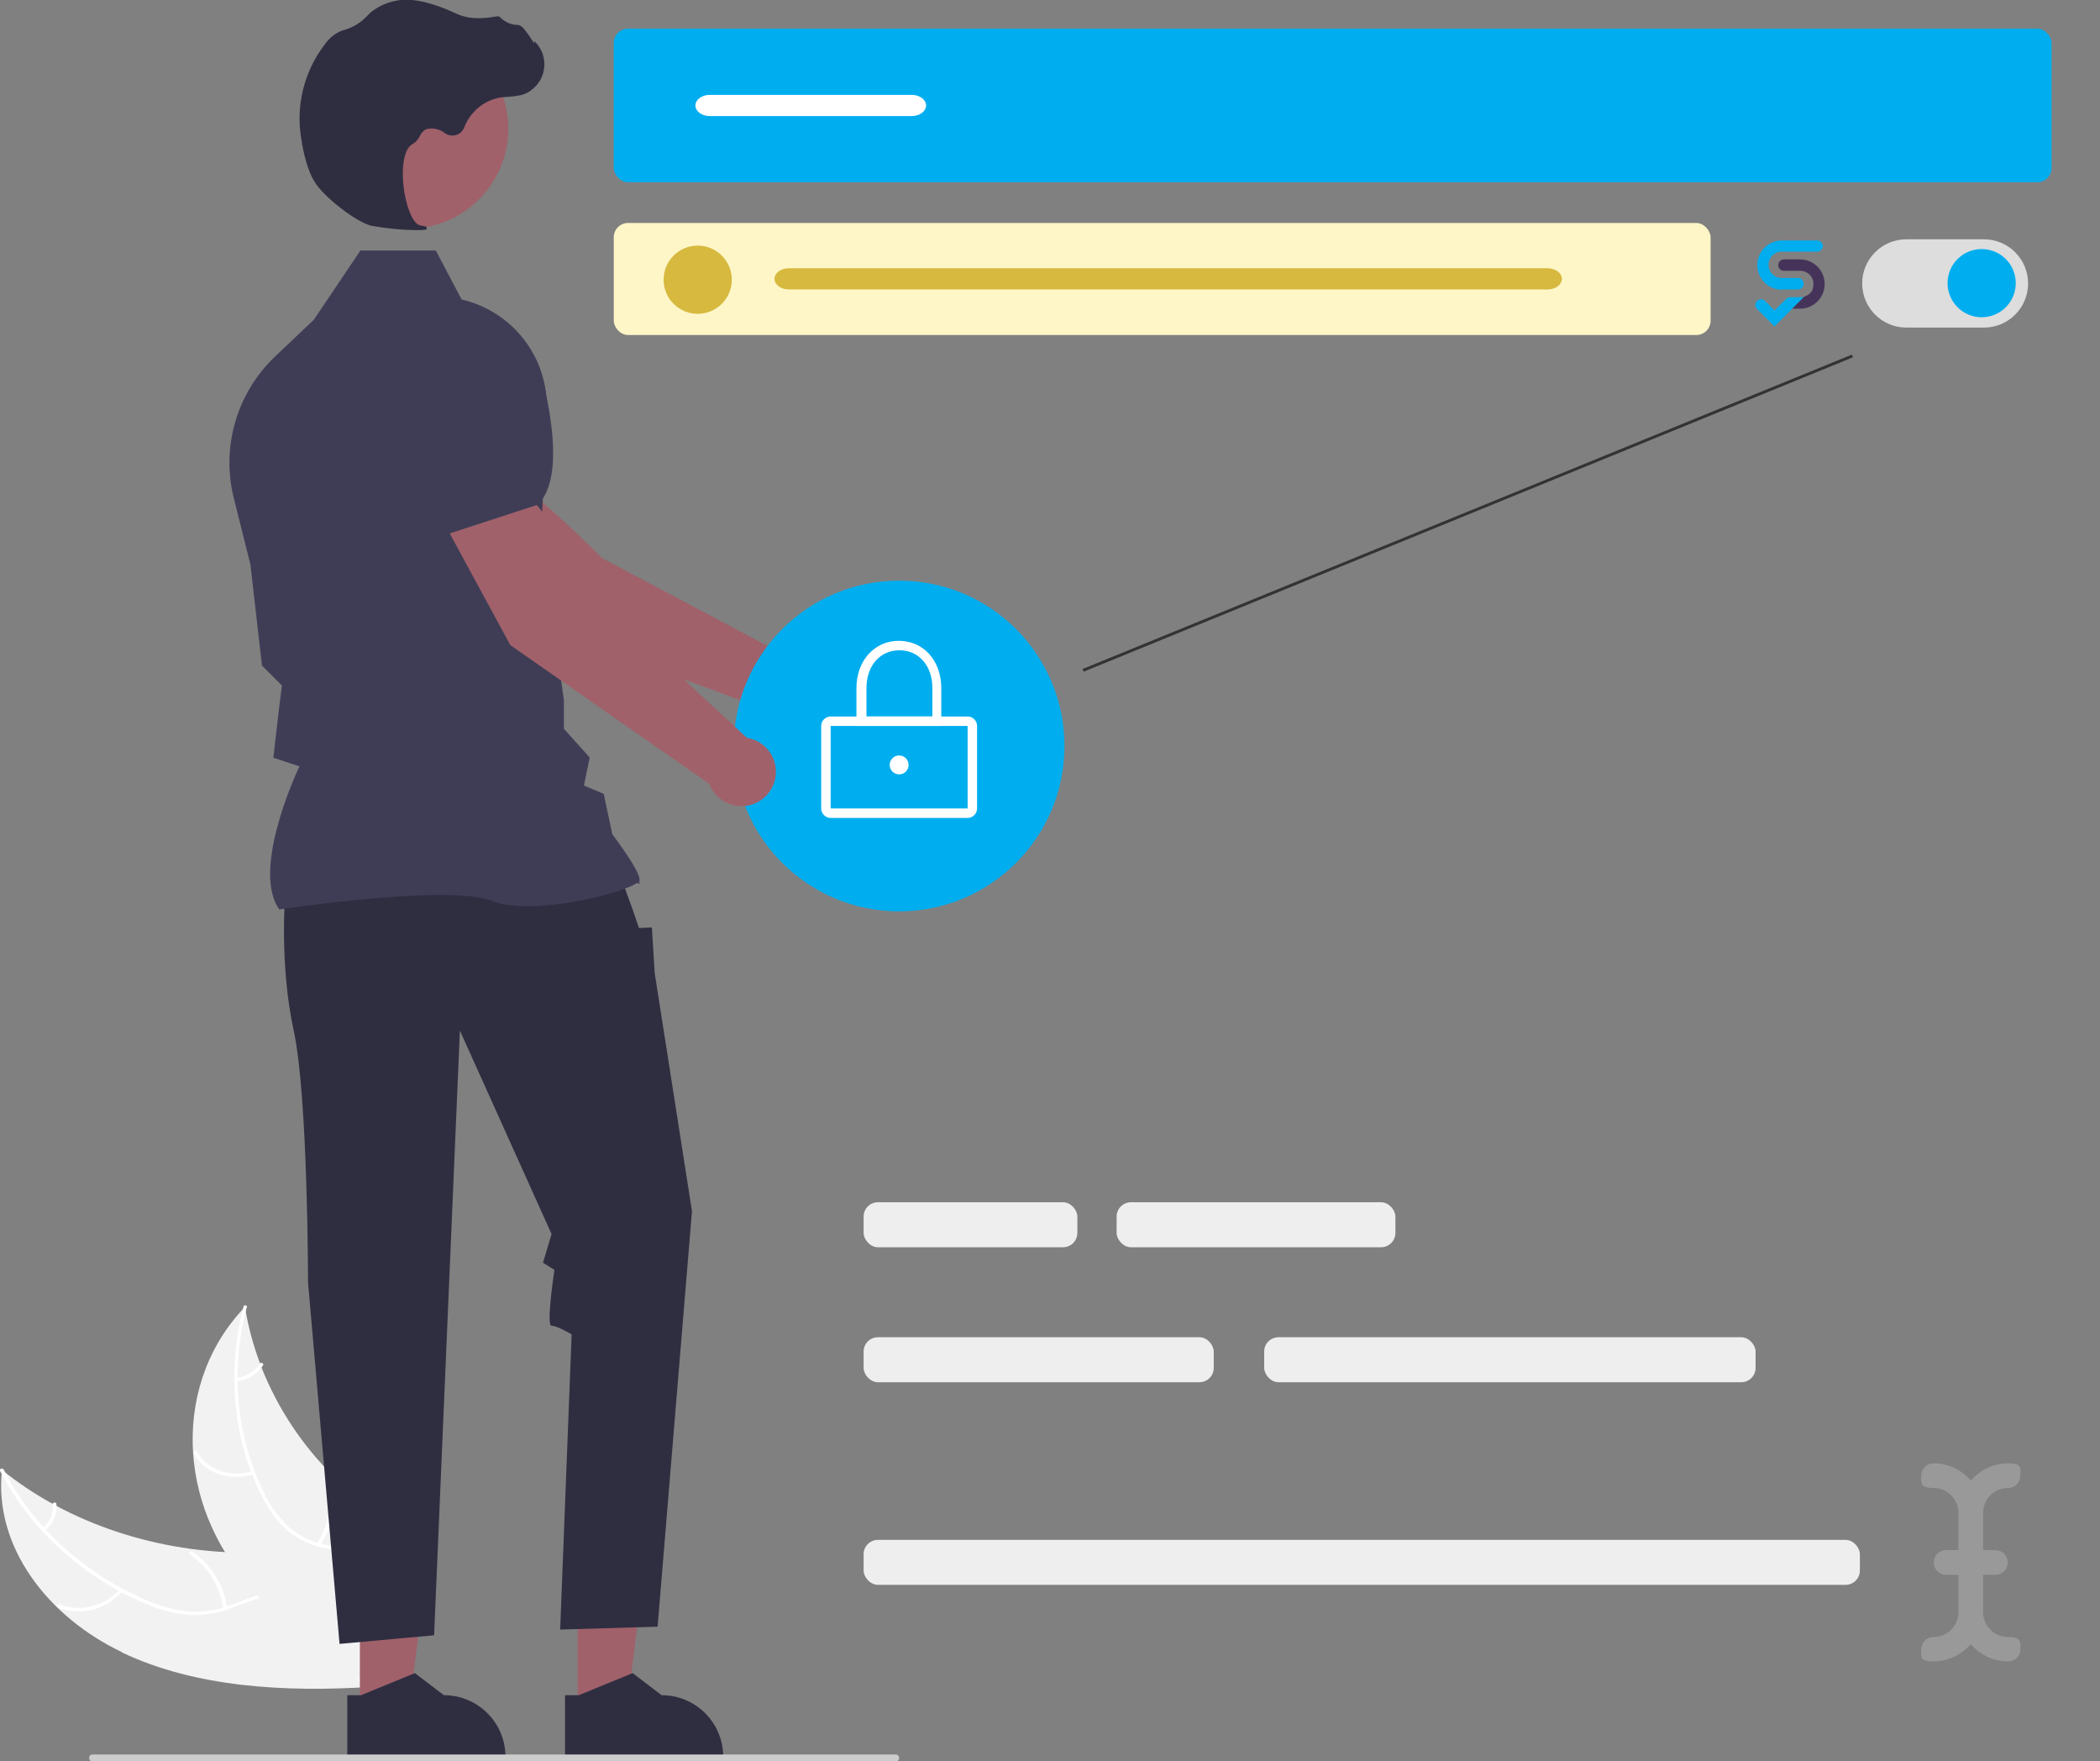 <?xml version="1.0" encoding="UTF-8"?>
<svg id="Laag_1" data-name="Laag 1" xmlns="http://www.w3.org/2000/svg" version="1.1" viewBox="0 0 732.9 614.6">
  <rect x="0" y="0" width="732.9" height="614.6" fill="#808080" stroke="none"/>
  <defs>
    <style>
      .cls-1 {
        fill: #eee;
      }

      .cls-1, .cls-2, .cls-3, .cls-4, .cls-5, .cls-6, .cls-7, .cls-8, .cls-9, .cls-10, .cls-11, .cls-12, .cls-13 {
        stroke-width: 0px;
      }

      .cls-2 {
        fill: #00aeef;
      }

      .cls-3 {
        fill: #d6b93e;
      }

      .cls-4 {
        fill: #fff6c7;
      }

      .cls-5 {
        fill: #a0616a;
      }

      .cls-6 {
        fill: #46335a;
      }

      .cls-7 {
        fill: #999;
      }

      .cls-8 {
        fill: #3f3d56;
      }

      .cls-9 {
        fill: #ddd;
      }

      .cls-10 {
        fill: #f2f2f2;
      }

      .cls-11 {
        fill: #2f2e41;
      }

      .cls-14 {
        fill: #1d1d1b;
        stroke: #333;
        stroke-miterlimit: 10;
      }

      .cls-12 {
        fill: #ccc;
      }

      .cls-13 {
        fill: #fff;
      }
    </style>
  </defs>
  <rect class="cls-2" x="214.2" y="10" width="501.8" height="53.6" rx="5" ry="5"/>
  <path class="cls-10" d="M42.6,576.5c-25.7-12.2-44.9-36.7-41.9-63.6,23.1,18.7,54.5,29.1,86.9,28.9,12.6,0,26.8-1.4,35.9,5.7,5.7,4.4,8.3,11.4,8.6,18.4.3,7-1.4,14-3,21l.5,1.7c-30.2,1.9-61.3.2-87-12Z"/>
  <path class="cls-13" d="M1.3,512.8c9.9,19.4,27.2,35.6,48.6,45,4.7,2.2,9.7,3.7,14.8,4.4,5.2.5,10.5-.1,15.4-2,4.7-1.7,9.2-3.8,14.2-4.5,4.9-.7,9.8.7,13.7,3.7,4.6,3.5,7.3,8.5,9.8,13.4,2.7,5.4,5.5,11.1,10.8,14.8.6.4-.3,1.4-.9.9-9.3-6.5-10.7-18.1-18.1-25.9-3.5-3.6-8.3-6.3-14-5.9-5,.4-9.8,2.6-14.5,4.3-4.8,1.9-9.9,2.7-15,2.5-5.2-.5-10.2-1.7-15-3.8-10.4-4.3-20-10.3-28.4-17.7-9.3-8.1-17-17.8-22.7-28.8-.3-.7.9-1.1,1.3-.4h0Z"/>
  <path class="cls-13" d="M42.8,555.1c-5.5,6.5-14.6,8.9-22.6,5.8-.7-.3-.1-1.4.6-1.1,7.4,2.9,15.9.7,21-5.4.5-.6,1.5,0,1,.7h0Z"/>
  <path class="cls-13" d="M77.9,561.3c-1-7.7-5.2-14.5-11.6-18.9-.6-.5.3-1.4.9-.9,6.6,4.5,11,11.7,12.1,19.7,0,.8-1.2.9-1.3.1h0Z"/>
  <path class="cls-13" d="M14.9,533.1c2.5-1.9,3.8-5,3.5-8.2-.1-.7,1.2-.9,1.3-.1.3,3.5-1.1,6.9-3.9,9.1-.3.2-.6.3-.9.1-.2-.2-.3-.5,0-.8,0,0,0,0,0,0h0Z"/>
  <path class="cls-10" d="M85.5,455.9c0,.5.2.9.2,1.4,1.1,6.2,2.8,12.4,5,18.3.2.5.3.9.5,1.4,5.7,14.4,14.3,27.4,25.3,38.2,4.5,4.4,9.3,8.5,14.5,12.1,7.2,5.1,15.4,10,20,16.9.5.7.9,1.4,1.3,2.2l-20.4,41.3c0,0-.2.2-.3.2l-.7,1.7c-.3-.2-.6-.4-.9-.5-.2,0-.3-.2-.5-.3-.1,0-.2-.1-.3-.2,0,0,0,0,0,0-.1,0-.2-.1-.3-.2-1.6-1-3.2-2.1-4.9-3.1t0,0c-12.3-8-23.8-17.1-33.2-27.5-.3-.3-.6-.6-.9-1-4.2-4.7-8-9.8-11.3-15.1-1.8-2.9-3.4-6-4.8-9.1-3.6-8-5.8-16.7-6.4-25.5-1.2-17.6,4.1-35.9,17.1-50,.3-.4.7-.7,1-1.1Z"/>
  <path class="cls-13" d="M86.1,456.2c-5.7,21.8-3.7,44.8,5.9,64.4,2,4.3,4.8,8.3,8.2,11.7,3.6,3.3,8.1,5.6,12.9,6.6,4.6,1.1,9.5,1.7,13.7,3.8,4.1,2.1,7,6,7.8,10.5,1,5.5-.3,11.1-1.7,16.6-1.6,6.1-3.4,12.4-1.9,18.4.2.7-1.1,1-1.3.3-2.6-10.5,4.3-21.1,4-31.7-.1-5-1.9-9.8-6.5-12.5-4-2.4-9.1-3.1-13.8-4.1-4.7-.9-9.2-3-12.9-6-3.6-3.2-6.5-7-8.7-11.3-4.9-9.5-8.1-19.7-9.3-30.3-1.5-12.3-.6-24.7,2.5-36.7.2-.8,1.4-.4,1.2.3h0Z"/>
  <path class="cls-13" d="M88.4,514.4c-8.4,2.6-17.3-.5-20.8-7.3-.3-.7.9-1.3,1.2-.6,3.3,6.4,11.6,9.2,19.4,6.8.8-.3,1.1.9.2,1.1h0Z"/>
  <path class="cls-13" d="M110.6,538.6c4.3-6.6,5.8-14.6,4.1-22.3-.2-.7,1.1-1,1.3-.3,1.8,8,.3,16.4-4.3,23.2-.4.7-1.5,0-1.1-.6Z"/>
  <path class="cls-13" d="M82.5,480.8c3.3-.4,6.3-2.2,8.2-5,.4-.7,1.5,0,1.1.6-2,3.1-5.4,5.1-9,5.6-.4,0-.7,0-.8-.4,0-.3.2-.7.5-.7h0Z"/>
  <path class="cls-5" d="M146.8,179.2l34.8,36.9,80.9,29.7,9.7-18.1-62.3-33.1s-28.1-29.3-44.7-35.4l-18.4,20Z"/>
  <circle class="cls-5" cx="270.9" cy="238.4" r="12"/>
  <path class="cls-8" d="M173.8,161.3l-24.9,21.9h-.1c-11.6,3-28.2-10.6-40.2-22.6-8.2-8.2-8.6-21.3-1-30h0c5.6-6.3,14.2-8.9,22.3-6.7l20.2,5.6,23.7,31.8Z"/>
  <polygon class="cls-5" points="201.6 597.1 218.7 597.1 226.9 531.1 201.6 531.1 201.6 597.1"/>
  <path class="cls-11" d="M197.2,591.5h4.8s18.8-7.7,18.8-7.7l10.1,7.7h0c11.9,0,21.5,9.6,21.5,21.5v.7h-55.2s0-22.2,0-22.2Z"/>
  <polygon class="cls-5" points="125.6 597.1 142.7 597.1 150.9 531.1 125.6 531.1 125.6 597.1"/>
  <path class="cls-11" d="M121.2,591.5h4.8s18.8-7.7,18.8-7.7l10.1,7.7h0c11.9,0,21.5,9.6,21.5,21.5v.7h-55.2s0-22.2,0-22.2Z"/>
  <path class="cls-11" d="M99.5,312.6s-2,24,3,47,5,87.8,5,87.8l11,126.2,33-3,9-211,32,71-3,10,4,2.5s-3,19.5-1,19.5,7,3,7,3l-4,103,34-1,12-145-13-83-1-16-4.5.2-2.3-6.7-4.2-11.5-117,7Z"/>
  <path class="cls-8" d="M97.7,317.6l-.2-.2c-9.5-13.3,4.8-45.3,7-50l-9.1-3,2-17.4,1-7.8-7-7v-.2s-4-35-4-35l-5.8-23.2c-4.5-17.9,1.1-36.8,14.5-49.5l13.4-12.7,16.3-24.2h26.3l9,17.1c18.1,4.2,30.6,20.7,29.7,39.2l-2,44.8,8,55.7v10.1s9,10,9,10l-2,9.8,6.9,2.9,3,14.1c1.3,1.7,9.5,12.7,9.5,15.7s-.3.9-1.1,1.4c-5.6,3.8-36.8,11.6-50.6,6.1-14.7-5.9-73.2,2.9-73.7,3h-.3Z"/>
  <path class="cls-12" d="M313.8,613.4c0,.7-.5,1.2-1.2,1.2H32.3c-.7,0-1.2-.5-1.2-1.2s.5-1.2,1.2-1.2h280.3c.7,0,1.2.5,1.2,1.2h0Z"/>
  <circle class="cls-5" cx="142.5" cy="44.9" r="34.9"/>
  <path class="cls-11" d="M145.8,80.3c-5.4,0-10.8-.6-16.1-1.5-5.3-1.2-16.9-10.2-20-15.5h0c-2.4-3.9-3.8-10-4.5-14.5-2.1-11.8.9-24,8.3-33.5,1.4-2,3.3-3.5,5.5-4.5.2,0,.4-.1.6-.2,3.2-.8,6.1-2.5,8.4-4.9.4-.5.9-.9,1.4-1.4,2.5-2,5.5-3.4,8.6-4,5.1-1.2,12.4.3,21.6,4.6,4.7,2.1,9.8,1.5,13.8.8.5,0,.9,0,1.2.4,1.6,1.6,3.8,2.6,6.1,2.6,1.4,0,2.8,2.1,4.6,4.7.4.6.8,1.3,1.2,1.7v-.8c0,0,.8.9.8.9,4,4.6,3.5,11.7-1.2,15.7-1.2,1.1-2.7,1.9-4.3,2.3-1.4.3-2.9.5-4.4.6-.9,0-1.8.1-2.7.2-5.8,1-10.6,5-12.7,10.5-.9,2.3-3.4,3.4-5.7,2.5-.4-.1-.7-.3-1-.5-1.8-1.5-4.3-2-6.6-1.4-1,.5-1.7,1.3-2.2,2.4-.5,1.1-1.4,2.1-2.4,2.7-3.6,1.8-4.1,9.9-3,16.8,1.1,6.6,3.4,11.4,5.7,11.7,1.7.2,1.9.4,2.1.7v.3c.1,0,0,.3,0,.3-.2.2-1.4.3-3,.3Z"/>
  <g>
    <circle class="cls-2" cx="313.8" cy="260.3" r="57.7"/>
    <path class="cls-13" d="M337.7,285.4h-47.8c-1.8,0-3.3-1.5-3.3-3.3v-28.8c0-1.8,1.5-3.3,3.3-3.3h47.8c1.8,0,3.3,1.5,3.3,3.3v28.8c0,1.8-1.5,3.3-3.3,3.3ZM289.9,253.3v28.8h47.8v-28.8s-47.8,0-47.8,0Z"/>
    <path class="cls-13" d="M328.6,253.3h-29.7v-13.2c0-9.5,6.2-16.5,14.8-16.5s14.8,6.9,14.8,16.5v13.2ZM302.3,250h23.1v-9.9c0-7.8-4.7-13.2-11.5-13.2s-11.5,5.4-11.5,13.2v9.9Z"/>
    <circle class="cls-13" cx="313.8" cy="266.9" r="3.3"/>
  </g>
  <path class="cls-5" d="M153.9,180.5l24.2,44.6,70.7,49.3,14-15-51.8-47.9s-19.7-35.5-34.3-45.6l-22.9,14.6Z"/>
  <circle class="cls-5" cx="258.8" cy="269.3" r="12"/>
  <path class="cls-8" d="M156.1,186.4l-15.2-36.6,5.5-20.2c2.2-8.1,8.9-14.2,17.1-15.8h0c11.4-2.1,22.4,5,25.3,16.2,4.2,16.4,7.4,37.7-1.1,46.1h0c0,0-31.6,10.3-31.6,10.3Z"/>
  <rect class="cls-4" x="214.2" y="77.8" width="382.8" height="39.1" rx="5" ry="5"/>
  <g>
    <path class="cls-9" d="M692.4,114.3h-27.1c-8.5,0-15.4-6.9-15.4-15.4s6.9-15.4,15.4-15.4h27.1c8.5,0,15.4,6.9,15.4,15.4s-6.9,15.4-15.4,15.4Z"/>
    <circle class="cls-2" cx="691.6" cy="98.8" r="11.9"/>
  </g>
  <g>
    <path class="cls-2" d="M621.8,101h5.7c1.1,0,2-.9,2-2h0c0-1.1-.9-2-2-2h-5.7c-2.6,0-4.6-2.1-4.6-4.6h0c0-2.6,2.1-4.6,4.6-4.6h12.3c1.1,0,2-.8,2.1-1.9,0-1.1-.9-2-2-2h-12.4c-4.7,0-8.5,3.9-8.5,8.6h0c0,4.7,3.8,8.6,8.6,8.6Z"/>
    <path class="cls-2" d="M628.3,103.7h-3.5c-.5,0-.9.2-1.3.5l-4.2,4.1-3.3-3.3c-.8-.8-2-.8-2.8,0h0c-.8.8-.8,2,0,2.8l6.1,6.1,10.4-10.4h0c-.5.2-.9.2-1.4.2Z"/>
    <path class="cls-6" d="M628.3,90.5h-5.7c-1.1,0-2,.9-2,2s.9,2,2,2h5.7c2.6,0,4.6,2.1,4.6,4.6s-1.3,3.8-3.2,4.4h0l-4.2,4.2h2.8c4.7,0,8.5-3.9,8.5-8.6,0-4.7-3.8-8.6-8.6-8.6Z"/>
  </g>
  <line class="cls-14" x1="378" y1="233.9" x2="646.5" y2="124.2"/>
  <rect class="cls-1" x="301.4" y="419.5" width="74.6" height="15.7" rx="5" ry="5"/>
  <rect class="cls-1" x="389.7" y="419.5" width="97.3" height="15.7" rx="5" ry="5"/>
  <rect class="cls-1" x="301.4" y="466.6" width="122.2" height="15.7" rx="5" ry="5"/>
  <rect class="cls-1" x="441.2" y="466.6" width="171.5" height="15.7" rx="5" ry="5"/>
  <rect class="cls-1" x="301.4" y="537.3" width="347.7" height="15.7" rx="5" ry="5"/>
  <path class="cls-7" d="M705.1,575.5c0,2.4-1.9,4.2-4.3,4.2-5.2,0-9.8-2.3-13-6-3.2,3.6-7.8,6-13,6s-4.3-1.9-4.3-4.2,1.9-4.3,4.3-4.3c4.8,0,8.7-3.9,8.7-8.7v-13h-4.3c-2.4,0-4.3-1.9-4.3-4.3s1.9-4.3,4.3-4.3h4.3v-13c0-4.8-3.9-8.7-8.7-8.7s-4.3-1.9-4.3-4.3,1.9-4.3,4.3-4.3c5.2,0,9.8,2.3,13,6,3.2-3.6,7.8-6,13-6s4.3,1.9,4.3,4.3-1.9,4.3-4.3,4.3c-4.8,0-8.7,3.9-8.7,8.7v13h4.3c2.4,0,4.3,1.9,4.3,4.3s-1.9,4.3-4.3,4.3h-4.3v13c0,4.8,3.9,8.7,8.7,8.7s4.3,1.9,4.3,4.3Z"/>
  <path class="cls-13" d="M323.2,36.8c0,2-2.2,3.7-5,3.7h-70.5c-2.8,0-5-1.7-5-3.7s2.2-3.7,5-3.7h70.5c2.8,0,5,1.7,5,3.7Z"/>
  <path class="cls-3" d="M545.1,97.3c0,2-2.2,3.7-5,3.7h-264.8c-2.8,0-5-1.7-5-3.7s2.2-3.7,5-3.7h264.8c2.8,0,5,1.7,5,3.7Z"/>
  <circle class="cls-3" cx="243.5" cy="97.6" r="11.9"/>
</svg>